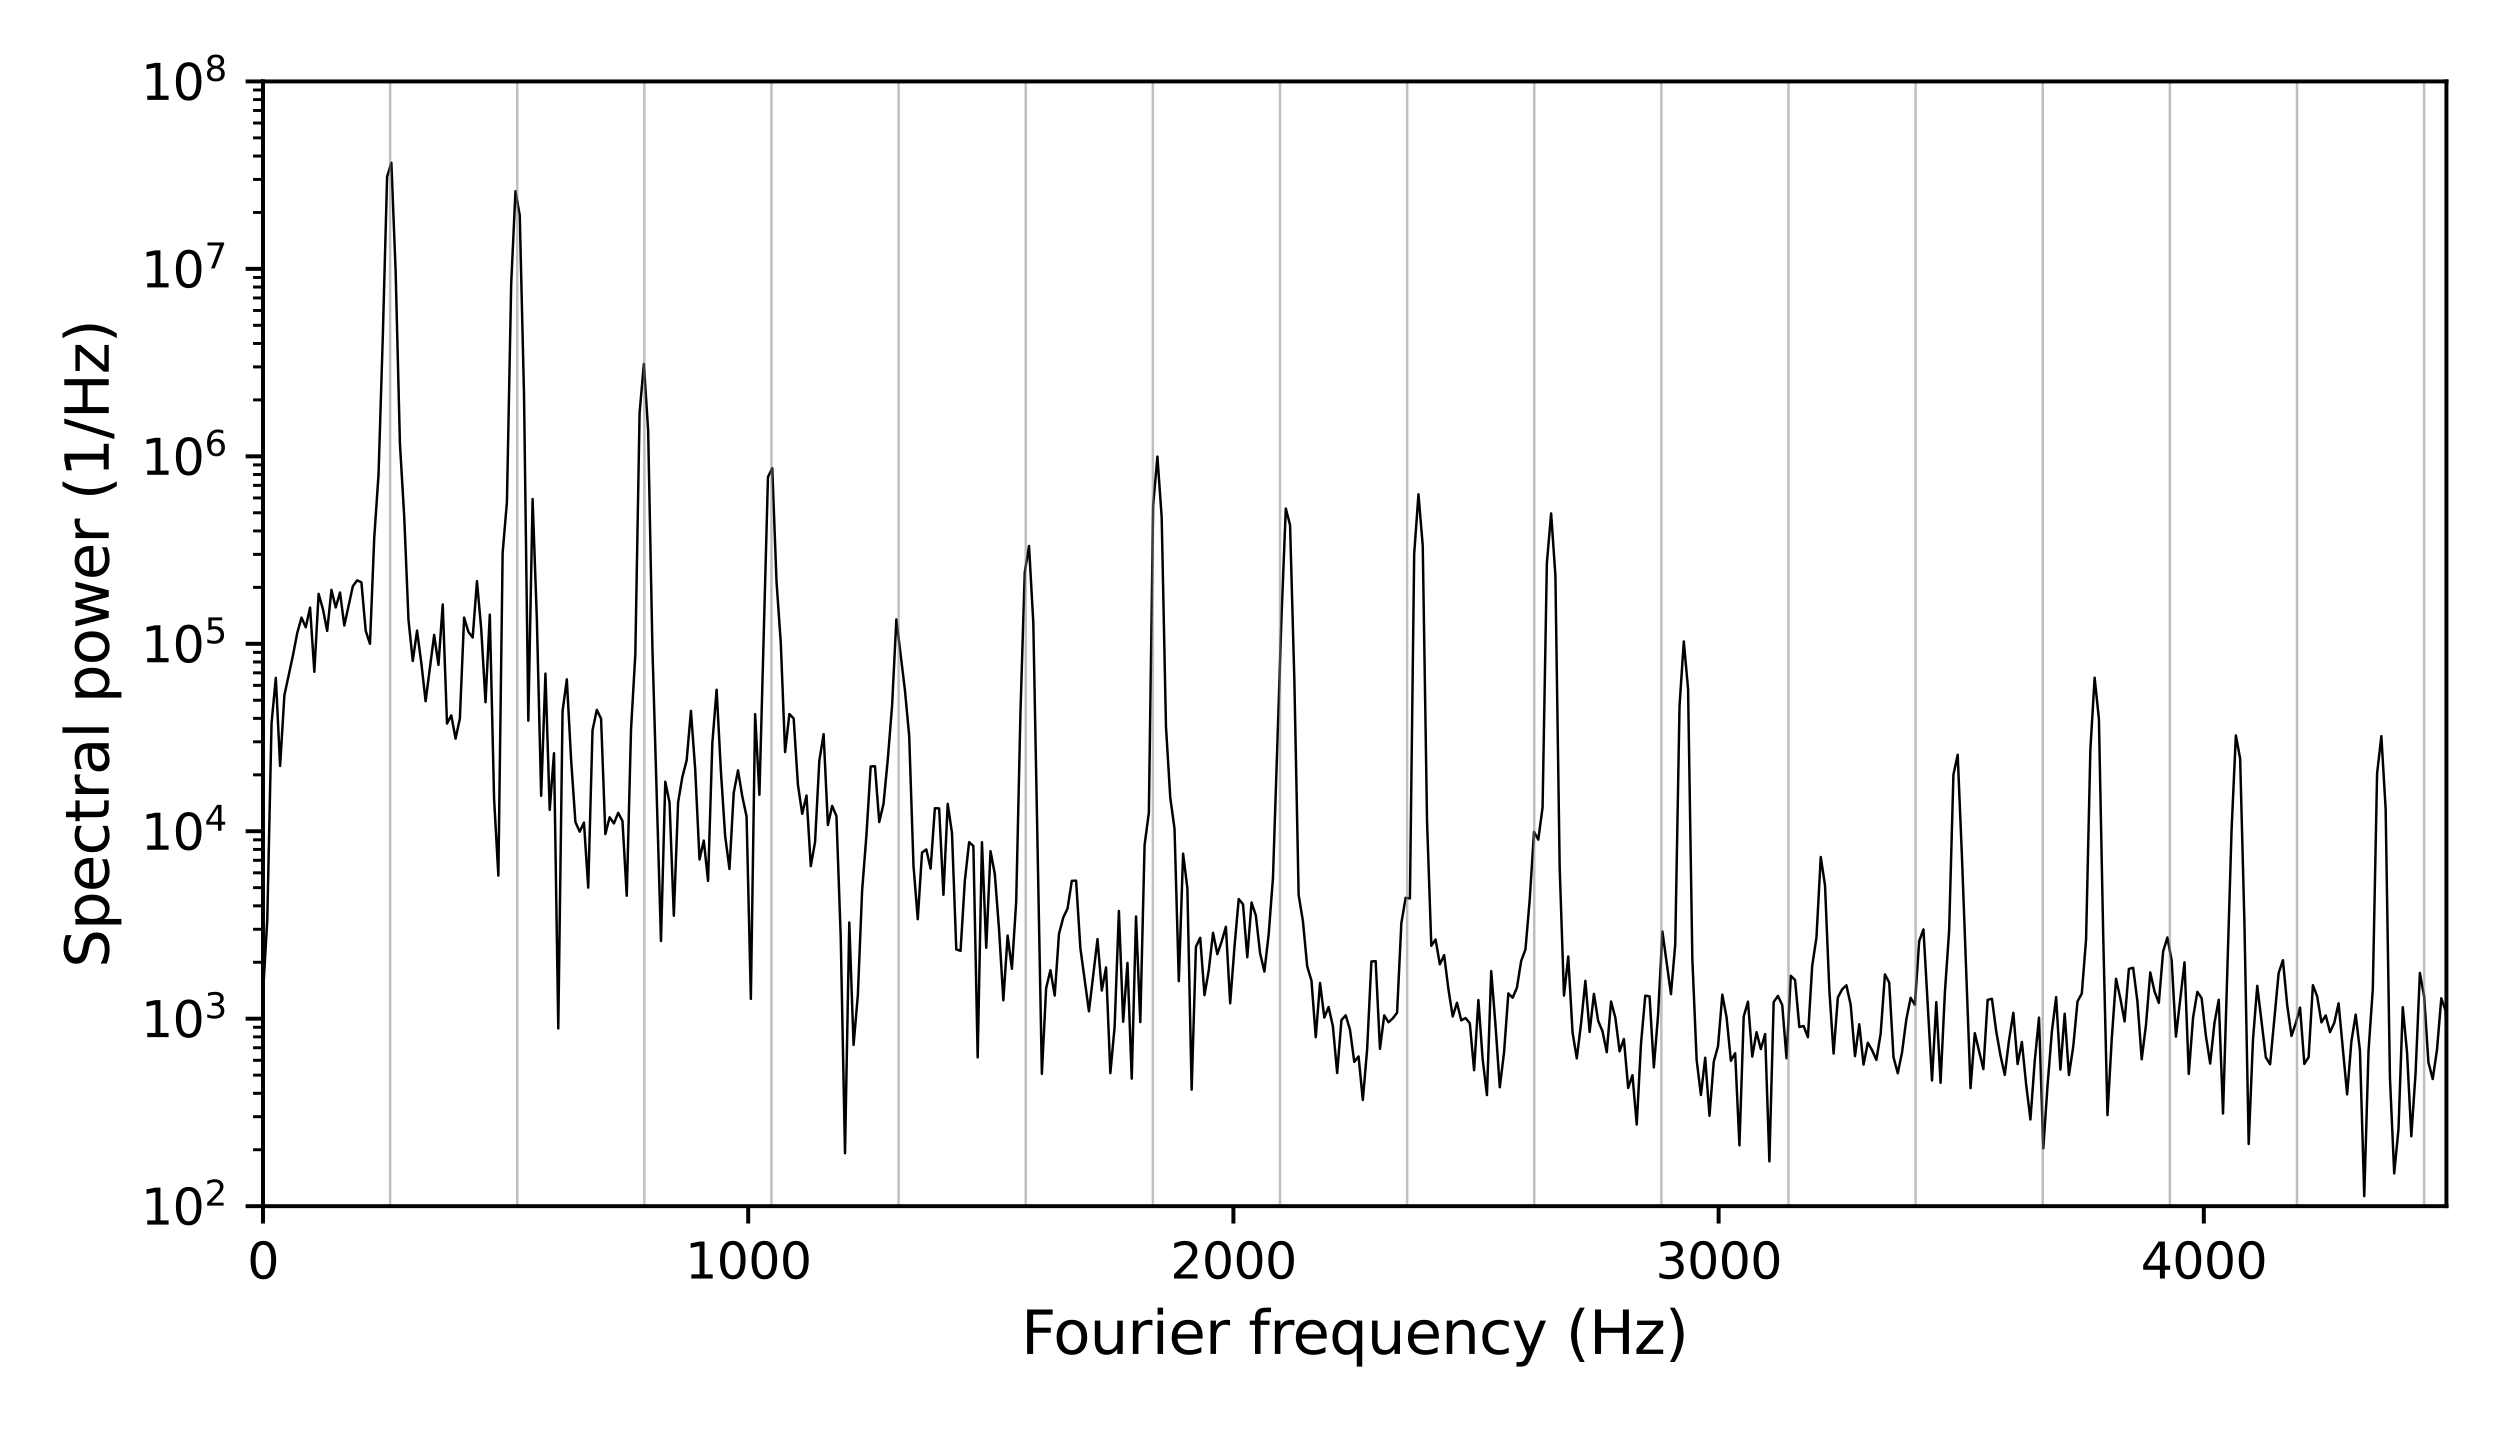 <?xml version="1.0" encoding="utf-8" standalone="no"?>
<!DOCTYPE svg PUBLIC "-//W3C//DTD SVG 1.1//EN"
  "http://www.w3.org/Graphics/SVG/1.1/DTD/svg11.dtd">
<svg xmlns:xlink="http://www.w3.org/1999/xlink" width="504pt" height="288pt" viewBox="0 0 504 288" xmlns="http://www.w3.org/2000/svg" version="1.1">
 <defs>
  <style type="text/css">*{stroke-linejoin: round; stroke-linecap: butt}</style>
 </defs>
 <g id="figure_1">
  <g id="patch_1">
   <path d="M 0 288 
L 504 288 
L 504 0 
L 0 0 
L 0 288 
z
" style="fill: none"/>
  </g>
  <g id="axes_1">
   <g id="patch_2">
    <path d="M 53.018 243.16 
L 493.2 243.16 
L 493.2 16.416 
L 53.018 16.416 
L 53.018 243.16 
z
" style="fill: none"/>
   </g>
   <g id="matplotlib.axis_1">
    <g id="xtick_1">
     <g id="line2d_1">
      <defs>
       <path id="m9fbe9e69d2" d="M 0 0 
L 0 3.5 
" style="stroke: #000000; stroke-width: 0.8"/>
      </defs>
      <g>
       <use xlink:href="#m9fbe9e69d2" x="53.018" y="243.16" style="stroke: #000000; stroke-width: 0.8"/>
      </g>
     </g>
     <g id="text_1">
      <!-- 0 -->
      <g transform="translate(49.836 257.758) scale(0.1 -0.1)">
       <defs>
        <path id="DejaVuSans-30" d="M 2034 4250 
Q 1547 4250 1301 3770 
Q 1056 3291 1056 2328 
Q 1056 1369 1301 889 
Q 1547 409 2034 409 
Q 2525 409 2770 889 
Q 3016 1369 3016 2328 
Q 3016 3291 2770 3770 
Q 2525 4250 2034 4250 
z
M 2034 4750 
Q 2819 4750 3233 4129 
Q 3647 3509 3647 2328 
Q 3647 1150 3233 529 
Q 2819 -91 2034 -91 
Q 1250 -91 836 529 
Q 422 1150 422 2328 
Q 422 3509 836 4129 
Q 1250 4750 2034 4750 
z
" transform="scale(0.016)"/>
       </defs>
       <use xlink:href="#DejaVuSans-30"/>
      </g>
     </g>
    </g>
    <g id="xtick_2">
     <g id="line2d_2">
      <g>
       <use xlink:href="#m9fbe9e69d2" x="150.836" y="243.16" style="stroke: #000000; stroke-width: 0.8"/>
      </g>
     </g>
     <g id="text_2">
      <!-- 1000 -->
      <g transform="translate(138.111 257.758) scale(0.1 -0.1)">
       <defs>
        <path id="DejaVuSans-31" d="M 794 531 
L 1825 531 
L 1825 4091 
L 703 3866 
L 703 4441 
L 1819 4666 
L 2450 4666 
L 2450 531 
L 3481 531 
L 3481 0 
L 794 0 
L 794 531 
z
" transform="scale(0.016)"/>
       </defs>
       <use xlink:href="#DejaVuSans-31"/>
       <use xlink:href="#DejaVuSans-30" transform="translate(63.623 0)"/>
       <use xlink:href="#DejaVuSans-30" transform="translate(127.246 0)"/>
       <use xlink:href="#DejaVuSans-30" transform="translate(190.869 0)"/>
      </g>
     </g>
    </g>
    <g id="xtick_3">
     <g id="line2d_3">
      <g>
       <use xlink:href="#m9fbe9e69d2" x="248.654" y="243.16" style="stroke: #000000; stroke-width: 0.8"/>
      </g>
     </g>
     <g id="text_3">
      <!-- 2000 -->
      <g transform="translate(235.929 257.758) scale(0.1 -0.1)">
       <defs>
        <path id="DejaVuSans-32" d="M 1228 531 
L 3431 531 
L 3431 0 
L 469 0 
L 469 531 
Q 828 903 1448 1529 
Q 2069 2156 2228 2338 
Q 2531 2678 2651 2914 
Q 2772 3150 2772 3378 
Q 2772 3750 2511 3984 
Q 2250 4219 1831 4219 
Q 1534 4219 1204 4116 
Q 875 4013 500 3803 
L 500 4441 
Q 881 4594 1212 4672 
Q 1544 4750 1819 4750 
Q 2544 4750 2975 4387 
Q 3406 4025 3406 3419 
Q 3406 3131 3298 2873 
Q 3191 2616 2906 2266 
Q 2828 2175 2409 1742 
Q 1991 1309 1228 531 
z
" transform="scale(0.016)"/>
       </defs>
       <use xlink:href="#DejaVuSans-32"/>
       <use xlink:href="#DejaVuSans-30" transform="translate(63.623 0)"/>
       <use xlink:href="#DejaVuSans-30" transform="translate(127.246 0)"/>
       <use xlink:href="#DejaVuSans-30" transform="translate(190.869 0)"/>
      </g>
     </g>
    </g>
    <g id="xtick_4">
     <g id="line2d_4">
      <g>
       <use xlink:href="#m9fbe9e69d2" x="346.473" y="243.16" style="stroke: #000000; stroke-width: 0.8"/>
      </g>
     </g>
     <g id="text_4">
      <!-- 3000 -->
      <g transform="translate(333.748 257.758) scale(0.1 -0.1)">
       <defs>
        <path id="DejaVuSans-33" d="M 2597 2516 
Q 3050 2419 3304 2112 
Q 3559 1806 3559 1356 
Q 3559 666 3084 287 
Q 2609 -91 1734 -91 
Q 1441 -91 1130 -33 
Q 819 25 488 141 
L 488 750 
Q 750 597 1062 519 
Q 1375 441 1716 441 
Q 2309 441 2620 675 
Q 2931 909 2931 1356 
Q 2931 1769 2642 2001 
Q 2353 2234 1838 2234 
L 1294 2234 
L 1294 2753 
L 1863 2753 
Q 2328 2753 2575 2939 
Q 2822 3125 2822 3475 
Q 2822 3834 2567 4026 
Q 2313 4219 1838 4219 
Q 1578 4219 1281 4162 
Q 984 4106 628 3988 
L 628 4550 
Q 988 4650 1302 4700 
Q 1616 4750 1894 4750 
Q 2613 4750 3031 4423 
Q 3450 4097 3450 3541 
Q 3450 3153 3228 2886 
Q 3006 2619 2597 2516 
z
" transform="scale(0.016)"/>
       </defs>
       <use xlink:href="#DejaVuSans-33"/>
       <use xlink:href="#DejaVuSans-30" transform="translate(63.623 0)"/>
       <use xlink:href="#DejaVuSans-30" transform="translate(127.246 0)"/>
       <use xlink:href="#DejaVuSans-30" transform="translate(190.869 0)"/>
      </g>
     </g>
    </g>
    <g id="xtick_5">
     <g id="line2d_5">
      <g>
       <use xlink:href="#m9fbe9e69d2" x="444.291" y="243.16" style="stroke: #000000; stroke-width: 0.8"/>
      </g>
     </g>
     <g id="text_5">
      <!-- 4000 -->
      <g transform="translate(431.566 257.758) scale(0.1 -0.1)">
       <defs>
        <path id="DejaVuSans-34" d="M 2419 4116 
L 825 1625 
L 2419 1625 
L 2419 4116 
z
M 2253 4666 
L 3047 4666 
L 3047 1625 
L 3713 1625 
L 3713 1100 
L 3047 1100 
L 3047 0 
L 2419 0 
L 2419 1100 
L 313 1100 
L 313 1709 
L 2253 4666 
z
" transform="scale(0.016)"/>
       </defs>
       <use xlink:href="#DejaVuSans-34"/>
       <use xlink:href="#DejaVuSans-30" transform="translate(63.623 0)"/>
       <use xlink:href="#DejaVuSans-30" transform="translate(127.246 0)"/>
       <use xlink:href="#DejaVuSans-30" transform="translate(190.869 0)"/>
      </g>
     </g>
    </g>
    <g id="text_6">
     <!-- Fourier frequency (Hz) -->
     <g transform="translate(205.861 272.956) scale(0.12 -0.12)">
      <defs>
       <path id="DejaVuSans-46" d="M 628 4666 
L 3309 4666 
L 3309 4134 
L 1259 4134 
L 1259 2759 
L 3109 2759 
L 3109 2228 
L 1259 2228 
L 1259 0 
L 628 0 
L 628 4666 
z
" transform="scale(0.016)"/>
       <path id="DejaVuSans-6f" d="M 1959 3097 
Q 1497 3097 1228 2736 
Q 959 2375 959 1747 
Q 959 1119 1226 758 
Q 1494 397 1959 397 
Q 2419 397 2687 759 
Q 2956 1122 2956 1747 
Q 2956 2369 2687 2733 
Q 2419 3097 1959 3097 
z
M 1959 3584 
Q 2709 3584 3137 3096 
Q 3566 2609 3566 1747 
Q 3566 888 3137 398 
Q 2709 -91 1959 -91 
Q 1206 -91 779 398 
Q 353 888 353 1747 
Q 353 2609 779 3096 
Q 1206 3584 1959 3584 
z
" transform="scale(0.016)"/>
       <path id="DejaVuSans-75" d="M 544 1381 
L 544 3500 
L 1119 3500 
L 1119 1403 
Q 1119 906 1312 657 
Q 1506 409 1894 409 
Q 2359 409 2629 706 
Q 2900 1003 2900 1516 
L 2900 3500 
L 3475 3500 
L 3475 0 
L 2900 0 
L 2900 538 
Q 2691 219 2414 64 
Q 2138 -91 1772 -91 
Q 1169 -91 856 284 
Q 544 659 544 1381 
z
M 1991 3584 
L 1991 3584 
z
" transform="scale(0.016)"/>
       <path id="DejaVuSans-72" d="M 2631 2963 
Q 2534 3019 2420 3045 
Q 2306 3072 2169 3072 
Q 1681 3072 1420 2755 
Q 1159 2438 1159 1844 
L 1159 0 
L 581 0 
L 581 3500 
L 1159 3500 
L 1159 2956 
Q 1341 3275 1631 3429 
Q 1922 3584 2338 3584 
Q 2397 3584 2469 3576 
Q 2541 3569 2628 3553 
L 2631 2963 
z
" transform="scale(0.016)"/>
       <path id="DejaVuSans-69" d="M 603 3500 
L 1178 3500 
L 1178 0 
L 603 0 
L 603 3500 
z
M 603 4863 
L 1178 4863 
L 1178 4134 
L 603 4134 
L 603 4863 
z
" transform="scale(0.016)"/>
       <path id="DejaVuSans-65" d="M 3597 1894 
L 3597 1613 
L 953 1613 
Q 991 1019 1311 708 
Q 1631 397 2203 397 
Q 2534 397 2845 478 
Q 3156 559 3463 722 
L 3463 178 
Q 3153 47 2828 -22 
Q 2503 -91 2169 -91 
Q 1331 -91 842 396 
Q 353 884 353 1716 
Q 353 2575 817 3079 
Q 1281 3584 2069 3584 
Q 2775 3584 3186 3129 
Q 3597 2675 3597 1894 
z
M 3022 2063 
Q 3016 2534 2758 2815 
Q 2500 3097 2075 3097 
Q 1594 3097 1305 2825 
Q 1016 2553 972 2059 
L 3022 2063 
z
" transform="scale(0.016)"/>
       <path id="DejaVuSans-20" transform="scale(0.016)"/>
       <path id="DejaVuSans-66" d="M 2375 4863 
L 2375 4384 
L 1825 4384 
Q 1516 4384 1395 4259 
Q 1275 4134 1275 3809 
L 1275 3500 
L 2222 3500 
L 2222 3053 
L 1275 3053 
L 1275 0 
L 697 0 
L 697 3053 
L 147 3053 
L 147 3500 
L 697 3500 
L 697 3744 
Q 697 4328 969 4595 
Q 1241 4863 1831 4863 
L 2375 4863 
z
" transform="scale(0.016)"/>
       <path id="DejaVuSans-71" d="M 947 1747 
Q 947 1113 1208 752 
Q 1469 391 1925 391 
Q 2381 391 2643 752 
Q 2906 1113 2906 1747 
Q 2906 2381 2643 2742 
Q 2381 3103 1925 3103 
Q 1469 3103 1208 2742 
Q 947 2381 947 1747 
z
M 2906 525 
Q 2725 213 2448 61 
Q 2172 -91 1784 -91 
Q 1150 -91 751 415 
Q 353 922 353 1747 
Q 353 2572 751 3078 
Q 1150 3584 1784 3584 
Q 2172 3584 2448 3432 
Q 2725 3281 2906 2969 
L 2906 3500 
L 3481 3500 
L 3481 -1331 
L 2906 -1331 
L 2906 525 
z
" transform="scale(0.016)"/>
       <path id="DejaVuSans-6e" d="M 3513 2113 
L 3513 0 
L 2938 0 
L 2938 2094 
Q 2938 2591 2744 2837 
Q 2550 3084 2163 3084 
Q 1697 3084 1428 2787 
Q 1159 2491 1159 1978 
L 1159 0 
L 581 0 
L 581 3500 
L 1159 3500 
L 1159 2956 
Q 1366 3272 1645 3428 
Q 1925 3584 2291 3584 
Q 2894 3584 3203 3211 
Q 3513 2838 3513 2113 
z
" transform="scale(0.016)"/>
       <path id="DejaVuSans-63" d="M 3122 3366 
L 3122 2828 
Q 2878 2963 2633 3030 
Q 2388 3097 2138 3097 
Q 1578 3097 1268 2742 
Q 959 2388 959 1747 
Q 959 1106 1268 751 
Q 1578 397 2138 397 
Q 2388 397 2633 464 
Q 2878 531 3122 666 
L 3122 134 
Q 2881 22 2623 -34 
Q 2366 -91 2075 -91 
Q 1284 -91 818 406 
Q 353 903 353 1747 
Q 353 2603 823 3093 
Q 1294 3584 2113 3584 
Q 2378 3584 2631 3529 
Q 2884 3475 3122 3366 
z
" transform="scale(0.016)"/>
       <path id="DejaVuSans-79" d="M 2059 -325 
Q 1816 -950 1584 -1140 
Q 1353 -1331 966 -1331 
L 506 -1331 
L 506 -850 
L 844 -850 
Q 1081 -850 1212 -737 
Q 1344 -625 1503 -206 
L 1606 56 
L 191 3500 
L 800 3500 
L 1894 763 
L 2988 3500 
L 3597 3500 
L 2059 -325 
z
" transform="scale(0.016)"/>
       <path id="DejaVuSans-28" d="M 1984 4856 
Q 1566 4138 1362 3434 
Q 1159 2731 1159 2009 
Q 1159 1288 1364 580 
Q 1569 -128 1984 -844 
L 1484 -844 
Q 1016 -109 783 600 
Q 550 1309 550 2009 
Q 550 2706 781 3412 
Q 1013 4119 1484 4856 
L 1984 4856 
z
" transform="scale(0.016)"/>
       <path id="DejaVuSans-48" d="M 628 4666 
L 1259 4666 
L 1259 2753 
L 3553 2753 
L 3553 4666 
L 4184 4666 
L 4184 0 
L 3553 0 
L 3553 2222 
L 1259 2222 
L 1259 0 
L 628 0 
L 628 4666 
z
" transform="scale(0.016)"/>
       <path id="DejaVuSans-7a" d="M 353 3500 
L 3084 3500 
L 3084 2975 
L 922 459 
L 3084 459 
L 3084 0 
L 275 0 
L 275 525 
L 2438 3041 
L 353 3041 
L 353 3500 
z
" transform="scale(0.016)"/>
       <path id="DejaVuSans-29" d="M 513 4856 
L 1013 4856 
Q 1481 4119 1714 3412 
Q 1947 2706 1947 2009 
Q 1947 1309 1714 600 
Q 1481 -109 1013 -844 
L 513 -844 
Q 928 -128 1133 580 
Q 1338 1288 1338 2009 
Q 1338 2731 1133 3434 
Q 928 4138 513 4856 
z
" transform="scale(0.016)"/>
      </defs>
      <use xlink:href="#DejaVuSans-46"/>
      <use xlink:href="#DejaVuSans-6f" transform="translate(53.895 0)"/>
      <use xlink:href="#DejaVuSans-75" transform="translate(115.076 0)"/>
      <use xlink:href="#DejaVuSans-72" transform="translate(178.455 0)"/>
      <use xlink:href="#DejaVuSans-69" transform="translate(219.568 0)"/>
      <use xlink:href="#DejaVuSans-65" transform="translate(247.352 0)"/>
      <use xlink:href="#DejaVuSans-72" transform="translate(308.875 0)"/>
      <use xlink:href="#DejaVuSans-20" transform="translate(349.988 0)"/>
      <use xlink:href="#DejaVuSans-66" transform="translate(381.775 0)"/>
      <use xlink:href="#DejaVuSans-72" transform="translate(416.98 0)"/>
      <use xlink:href="#DejaVuSans-65" transform="translate(455.844 0)"/>
      <use xlink:href="#DejaVuSans-71" transform="translate(517.367 0)"/>
      <use xlink:href="#DejaVuSans-75" transform="translate(580.844 0)"/>
      <use xlink:href="#DejaVuSans-65" transform="translate(644.223 0)"/>
      <use xlink:href="#DejaVuSans-6e" transform="translate(705.746 0)"/>
      <use xlink:href="#DejaVuSans-63" transform="translate(769.125 0)"/>
      <use xlink:href="#DejaVuSans-79" transform="translate(824.105 0)"/>
      <use xlink:href="#DejaVuSans-20" transform="translate(883.285 0)"/>
      <use xlink:href="#DejaVuSans-28" transform="translate(915.072 0)"/>
      <use xlink:href="#DejaVuSans-48" transform="translate(954.086 0)"/>
      <use xlink:href="#DejaVuSans-7a" transform="translate(1029.281 0)"/>
      <use xlink:href="#DejaVuSans-29" transform="translate(1081.771 0)"/>
     </g>
    </g>
   </g>
   <g id="matplotlib.axis_2">
    <g id="ytick_1">
     <g id="line2d_6">
      <defs>
       <path id="mc930ebf177" d="M 0 0 
L -3.5 0 
" style="stroke: #000000; stroke-width: 0.8"/>
      </defs>
      <g>
       <use xlink:href="#mc930ebf177" x="53.018" y="243.16" style="stroke: #000000; stroke-width: 0.8"/>
      </g>
     </g>
     <g id="text_7">
      <!-- $\mathdefault{10^{2}}$ -->
      <g transform="translate(28.418 246.959) scale(0.1 -0.1)">
       <use xlink:href="#DejaVuSans-31" transform="translate(0 0.766)"/>
       <use xlink:href="#DejaVuSans-30" transform="translate(63.623 0.766)"/>
       <use xlink:href="#DejaVuSans-32" transform="translate(128.203 39.047) scale(0.7)"/>
      </g>
     </g>
    </g>
    <g id="ytick_2">
     <g id="line2d_7">
      <g>
       <use xlink:href="#mc930ebf177" x="53.018" y="205.369" style="stroke: #000000; stroke-width: 0.8"/>
      </g>
     </g>
     <g id="text_8">
      <!-- $\mathdefault{10^{3}}$ -->
      <g transform="translate(28.418 209.169) scale(0.1 -0.1)">
       <use xlink:href="#DejaVuSans-31" transform="translate(0 0.766)"/>
       <use xlink:href="#DejaVuSans-30" transform="translate(63.623 0.766)"/>
       <use xlink:href="#DejaVuSans-33" transform="translate(128.203 39.047) scale(0.7)"/>
      </g>
     </g>
    </g>
    <g id="ytick_3">
     <g id="line2d_8">
      <g>
       <use xlink:href="#mc930ebf177" x="53.018" y="167.579" style="stroke: #000000; stroke-width: 0.8"/>
      </g>
     </g>
     <g id="text_9">
      <!-- $\mathdefault{10^{4}}$ -->
      <g transform="translate(28.418 171.378) scale(0.1 -0.1)">
       <use xlink:href="#DejaVuSans-31" transform="translate(0 0.684)"/>
       <use xlink:href="#DejaVuSans-30" transform="translate(63.623 0.684)"/>
       <use xlink:href="#DejaVuSans-34" transform="translate(128.203 38.966) scale(0.7)"/>
      </g>
     </g>
    </g>
    <g id="ytick_4">
     <g id="line2d_9">
      <g>
       <use xlink:href="#mc930ebf177" x="53.018" y="129.788" style="stroke: #000000; stroke-width: 0.8"/>
      </g>
     </g>
     <g id="text_10">
      <!-- $\mathdefault{10^{5}}$ -->
      <g transform="translate(28.418 133.587) scale(0.1 -0.1)">
       <defs>
        <path id="DejaVuSans-35" d="M 691 4666 
L 3169 4666 
L 3169 4134 
L 1269 4134 
L 1269 2991 
Q 1406 3038 1543 3061 
Q 1681 3084 1819 3084 
Q 2600 3084 3056 2656 
Q 3513 2228 3513 1497 
Q 3513 744 3044 326 
Q 2575 -91 1722 -91 
Q 1428 -91 1123 -41 
Q 819 9 494 109 
L 494 744 
Q 775 591 1075 516 
Q 1375 441 1709 441 
Q 2250 441 2565 725 
Q 2881 1009 2881 1497 
Q 2881 1984 2565 2268 
Q 2250 2553 1709 2553 
Q 1456 2553 1204 2497 
Q 953 2441 691 2322 
L 691 4666 
z
" transform="scale(0.016)"/>
       </defs>
       <use xlink:href="#DejaVuSans-31" transform="translate(0 0.684)"/>
       <use xlink:href="#DejaVuSans-30" transform="translate(63.623 0.684)"/>
       <use xlink:href="#DejaVuSans-35" transform="translate(128.203 38.966) scale(0.7)"/>
      </g>
     </g>
    </g>
    <g id="ytick_5">
     <g id="line2d_10">
      <g>
       <use xlink:href="#mc930ebf177" x="53.018" y="91.997" style="stroke: #000000; stroke-width: 0.8"/>
      </g>
     </g>
     <g id="text_11">
      <!-- $\mathdefault{10^{6}}$ -->
      <g transform="translate(28.418 95.797) scale(0.1 -0.1)">
       <defs>
        <path id="DejaVuSans-36" d="M 2113 2584 
Q 1688 2584 1439 2293 
Q 1191 2003 1191 1497 
Q 1191 994 1439 701 
Q 1688 409 2113 409 
Q 2538 409 2786 701 
Q 3034 994 3034 1497 
Q 3034 2003 2786 2293 
Q 2538 2584 2113 2584 
z
M 3366 4563 
L 3366 3988 
Q 3128 4100 2886 4159 
Q 2644 4219 2406 4219 
Q 1781 4219 1451 3797 
Q 1122 3375 1075 2522 
Q 1259 2794 1537 2939 
Q 1816 3084 2150 3084 
Q 2853 3084 3261 2657 
Q 3669 2231 3669 1497 
Q 3669 778 3244 343 
Q 2819 -91 2113 -91 
Q 1303 -91 875 529 
Q 447 1150 447 2328 
Q 447 3434 972 4092 
Q 1497 4750 2381 4750 
Q 2619 4750 2861 4703 
Q 3103 4656 3366 4563 
z
" transform="scale(0.016)"/>
       </defs>
       <use xlink:href="#DejaVuSans-31" transform="translate(0 0.766)"/>
       <use xlink:href="#DejaVuSans-30" transform="translate(63.623 0.766)"/>
       <use xlink:href="#DejaVuSans-36" transform="translate(128.203 39.047) scale(0.7)"/>
      </g>
     </g>
    </g>
    <g id="ytick_6">
     <g id="line2d_11">
      <g>
       <use xlink:href="#mc930ebf177" x="53.018" y="54.207" style="stroke: #000000; stroke-width: 0.8"/>
      </g>
     </g>
     <g id="text_12">
      <!-- $\mathdefault{10^{7}}$ -->
      <g transform="translate(28.418 58.006) scale(0.1 -0.1)">
       <defs>
        <path id="DejaVuSans-37" d="M 525 4666 
L 3525 4666 
L 3525 4397 
L 1831 0 
L 1172 0 
L 2766 4134 
L 525 4134 
L 525 4666 
z
" transform="scale(0.016)"/>
       </defs>
       <use xlink:href="#DejaVuSans-31" transform="translate(0 0.684)"/>
       <use xlink:href="#DejaVuSans-30" transform="translate(63.623 0.684)"/>
       <use xlink:href="#DejaVuSans-37" transform="translate(128.203 38.966) scale(0.7)"/>
      </g>
     </g>
    </g>
    <g id="ytick_7">
     <g id="line2d_12">
      <g>
       <use xlink:href="#mc930ebf177" x="53.018" y="16.416" style="stroke: #000000; stroke-width: 0.8"/>
      </g>
     </g>
     <g id="text_13">
      <!-- $\mathdefault{10^{8}}$ -->
      <g transform="translate(28.418 20.215) scale(0.1 -0.1)">
       <defs>
        <path id="DejaVuSans-38" d="M 2034 2216 
Q 1584 2216 1326 1975 
Q 1069 1734 1069 1313 
Q 1069 891 1326 650 
Q 1584 409 2034 409 
Q 2484 409 2743 651 
Q 3003 894 3003 1313 
Q 3003 1734 2745 1975 
Q 2488 2216 2034 2216 
z
M 1403 2484 
Q 997 2584 770 2862 
Q 544 3141 544 3541 
Q 544 4100 942 4425 
Q 1341 4750 2034 4750 
Q 2731 4750 3128 4425 
Q 3525 4100 3525 3541 
Q 3525 3141 3298 2862 
Q 3072 2584 2669 2484 
Q 3125 2378 3379 2068 
Q 3634 1759 3634 1313 
Q 3634 634 3220 271 
Q 2806 -91 2034 -91 
Q 1263 -91 848 271 
Q 434 634 434 1313 
Q 434 1759 690 2068 
Q 947 2378 1403 2484 
z
M 1172 3481 
Q 1172 3119 1398 2916 
Q 1625 2713 2034 2713 
Q 2441 2713 2670 2916 
Q 2900 3119 2900 3481 
Q 2900 3844 2670 4047 
Q 2441 4250 2034 4250 
Q 1625 4250 1398 4047 
Q 1172 3844 1172 3481 
z
" transform="scale(0.016)"/>
       </defs>
       <use xlink:href="#DejaVuSans-31" transform="translate(0 0.766)"/>
       <use xlink:href="#DejaVuSans-30" transform="translate(63.623 0.766)"/>
       <use xlink:href="#DejaVuSans-38" transform="translate(128.203 39.047) scale(0.7)"/>
      </g>
     </g>
    </g>
    <g id="ytick_8">
     <g id="line2d_13">
      <defs>
       <path id="m5555d028e0" d="M 0 0 
L -2 0 
" style="stroke: #000000; stroke-width: 0.6"/>
      </defs>
      <g>
       <use xlink:href="#m5555d028e0" x="53.018" y="231.784" style="stroke: #000000; stroke-width: 0.6"/>
      </g>
     </g>
    </g>
    <g id="ytick_9">
     <g id="line2d_14">
      <g>
       <use xlink:href="#m5555d028e0" x="53.018" y="225.129" style="stroke: #000000; stroke-width: 0.6"/>
      </g>
     </g>
    </g>
    <g id="ytick_10">
     <g id="line2d_15">
      <g>
       <use xlink:href="#m5555d028e0" x="53.018" y="220.408" style="stroke: #000000; stroke-width: 0.6"/>
      </g>
     </g>
    </g>
    <g id="ytick_11">
     <g id="line2d_16">
      <g>
       <use xlink:href="#m5555d028e0" x="53.018" y="216.745" style="stroke: #000000; stroke-width: 0.6"/>
      </g>
     </g>
    </g>
    <g id="ytick_12">
     <g id="line2d_17">
      <g>
       <use xlink:href="#m5555d028e0" x="53.018" y="213.753" style="stroke: #000000; stroke-width: 0.6"/>
      </g>
     </g>
    </g>
    <g id="ytick_13">
     <g id="line2d_18">
      <g>
       <use xlink:href="#m5555d028e0" x="53.018" y="211.223" style="stroke: #000000; stroke-width: 0.6"/>
      </g>
     </g>
    </g>
    <g id="ytick_14">
     <g id="line2d_19">
      <g>
       <use xlink:href="#m5555d028e0" x="53.018" y="209.032" style="stroke: #000000; stroke-width: 0.6"/>
      </g>
     </g>
    </g>
    <g id="ytick_15">
     <g id="line2d_20">
      <g>
       <use xlink:href="#m5555d028e0" x="53.018" y="207.099" style="stroke: #000000; stroke-width: 0.6"/>
      </g>
     </g>
    </g>
    <g id="ytick_16">
     <g id="line2d_21">
      <g>
       <use xlink:href="#m5555d028e0" x="53.018" y="193.993" style="stroke: #000000; stroke-width: 0.6"/>
      </g>
     </g>
    </g>
    <g id="ytick_17">
     <g id="line2d_22">
      <g>
       <use xlink:href="#m5555d028e0" x="53.018" y="187.339" style="stroke: #000000; stroke-width: 0.6"/>
      </g>
     </g>
    </g>
    <g id="ytick_18">
     <g id="line2d_23">
      <g>
       <use xlink:href="#m5555d028e0" x="53.018" y="182.617" style="stroke: #000000; stroke-width: 0.6"/>
      </g>
     </g>
    </g>
    <g id="ytick_19">
     <g id="line2d_24">
      <g>
       <use xlink:href="#m5555d028e0" x="53.018" y="178.955" style="stroke: #000000; stroke-width: 0.6"/>
      </g>
     </g>
    </g>
    <g id="ytick_20">
     <g id="line2d_25">
      <g>
       <use xlink:href="#m5555d028e0" x="53.018" y="175.962" style="stroke: #000000; stroke-width: 0.6"/>
      </g>
     </g>
    </g>
    <g id="ytick_21">
     <g id="line2d_26">
      <g>
       <use xlink:href="#m5555d028e0" x="53.018" y="173.433" style="stroke: #000000; stroke-width: 0.6"/>
      </g>
     </g>
    </g>
    <g id="ytick_22">
     <g id="line2d_27">
      <g>
       <use xlink:href="#m5555d028e0" x="53.018" y="171.241" style="stroke: #000000; stroke-width: 0.6"/>
      </g>
     </g>
    </g>
    <g id="ytick_23">
     <g id="line2d_28">
      <g>
       <use xlink:href="#m5555d028e0" x="53.018" y="169.308" style="stroke: #000000; stroke-width: 0.6"/>
      </g>
     </g>
    </g>
    <g id="ytick_24">
     <g id="line2d_29">
      <g>
       <use xlink:href="#m5555d028e0" x="53.018" y="156.203" style="stroke: #000000; stroke-width: 0.6"/>
      </g>
     </g>
    </g>
    <g id="ytick_25">
     <g id="line2d_30">
      <g>
       <use xlink:href="#m5555d028e0" x="53.018" y="149.548" style="stroke: #000000; stroke-width: 0.6"/>
      </g>
     </g>
    </g>
    <g id="ytick_26">
     <g id="line2d_31">
      <g>
       <use xlink:href="#m5555d028e0" x="53.018" y="144.826" style="stroke: #000000; stroke-width: 0.6"/>
      </g>
     </g>
    </g>
    <g id="ytick_27">
     <g id="line2d_32">
      <g>
       <use xlink:href="#m5555d028e0" x="53.018" y="141.164" style="stroke: #000000; stroke-width: 0.6"/>
      </g>
     </g>
    </g>
    <g id="ytick_28">
     <g id="line2d_33">
      <g>
       <use xlink:href="#m5555d028e0" x="53.018" y="138.172" style="stroke: #000000; stroke-width: 0.6"/>
      </g>
     </g>
    </g>
    <g id="ytick_29">
     <g id="line2d_34">
      <g>
       <use xlink:href="#m5555d028e0" x="53.018" y="135.642" style="stroke: #000000; stroke-width: 0.6"/>
      </g>
     </g>
    </g>
    <g id="ytick_30">
     <g id="line2d_35">
      <g>
       <use xlink:href="#m5555d028e0" x="53.018" y="133.45" style="stroke: #000000; stroke-width: 0.6"/>
      </g>
     </g>
    </g>
    <g id="ytick_31">
     <g id="line2d_36">
      <g>
       <use xlink:href="#m5555d028e0" x="53.018" y="131.517" style="stroke: #000000; stroke-width: 0.6"/>
      </g>
     </g>
    </g>
    <g id="ytick_32">
     <g id="line2d_37">
      <g>
       <use xlink:href="#m5555d028e0" x="53.018" y="118.412" style="stroke: #000000; stroke-width: 0.6"/>
      </g>
     </g>
    </g>
    <g id="ytick_33">
     <g id="line2d_38">
      <g>
       <use xlink:href="#m5555d028e0" x="53.018" y="111.757" style="stroke: #000000; stroke-width: 0.6"/>
      </g>
     </g>
    </g>
    <g id="ytick_34">
     <g id="line2d_39">
      <g>
       <use xlink:href="#m5555d028e0" x="53.018" y="107.036" style="stroke: #000000; stroke-width: 0.6"/>
      </g>
     </g>
    </g>
    <g id="ytick_35">
     <g id="line2d_40">
      <g>
       <use xlink:href="#m5555d028e0" x="53.018" y="103.373" style="stroke: #000000; stroke-width: 0.6"/>
      </g>
     </g>
    </g>
    <g id="ytick_36">
     <g id="line2d_41">
      <g>
       <use xlink:href="#m5555d028e0" x="53.018" y="100.381" style="stroke: #000000; stroke-width: 0.6"/>
      </g>
     </g>
    </g>
    <g id="ytick_37">
     <g id="line2d_42">
      <g>
       <use xlink:href="#m5555d028e0" x="53.018" y="97.851" style="stroke: #000000; stroke-width: 0.6"/>
      </g>
     </g>
    </g>
    <g id="ytick_38">
     <g id="line2d_43">
      <g>
       <use xlink:href="#m5555d028e0" x="53.018" y="95.66" style="stroke: #000000; stroke-width: 0.6"/>
      </g>
     </g>
    </g>
    <g id="ytick_39">
     <g id="line2d_44">
      <g>
       <use xlink:href="#m5555d028e0" x="53.018" y="93.727" style="stroke: #000000; stroke-width: 0.6"/>
      </g>
     </g>
    </g>
    <g id="ytick_40">
     <g id="line2d_45">
      <g>
       <use xlink:href="#m5555d028e0" x="53.018" y="80.621" style="stroke: #000000; stroke-width: 0.6"/>
      </g>
     </g>
    </g>
    <g id="ytick_41">
     <g id="line2d_46">
      <g>
       <use xlink:href="#m5555d028e0" x="53.018" y="73.967" style="stroke: #000000; stroke-width: 0.6"/>
      </g>
     </g>
    </g>
    <g id="ytick_42">
     <g id="line2d_47">
      <g>
       <use xlink:href="#m5555d028e0" x="53.018" y="69.245" style="stroke: #000000; stroke-width: 0.6"/>
      </g>
     </g>
    </g>
    <g id="ytick_43">
     <g id="line2d_48">
      <g>
       <use xlink:href="#m5555d028e0" x="53.018" y="65.583" style="stroke: #000000; stroke-width: 0.6"/>
      </g>
     </g>
    </g>
    <g id="ytick_44">
     <g id="line2d_49">
      <g>
       <use xlink:href="#m5555d028e0" x="53.018" y="62.59" style="stroke: #000000; stroke-width: 0.6"/>
      </g>
     </g>
    </g>
    <g id="ytick_45">
     <g id="line2d_50">
      <g>
       <use xlink:href="#m5555d028e0" x="53.018" y="60.061" style="stroke: #000000; stroke-width: 0.6"/>
      </g>
     </g>
    </g>
    <g id="ytick_46">
     <g id="line2d_51">
      <g>
       <use xlink:href="#m5555d028e0" x="53.018" y="57.869" style="stroke: #000000; stroke-width: 0.6"/>
      </g>
     </g>
    </g>
    <g id="ytick_47">
     <g id="line2d_52">
      <g>
       <use xlink:href="#m5555d028e0" x="53.018" y="55.936" style="stroke: #000000; stroke-width: 0.6"/>
      </g>
     </g>
    </g>
    <g id="ytick_48">
     <g id="line2d_53">
      <g>
       <use xlink:href="#m5555d028e0" x="53.018" y="42.831" style="stroke: #000000; stroke-width: 0.6"/>
      </g>
     </g>
    </g>
    <g id="ytick_49">
     <g id="line2d_54">
      <g>
       <use xlink:href="#m5555d028e0" x="53.018" y="36.176" style="stroke: #000000; stroke-width: 0.6"/>
      </g>
     </g>
    </g>
    <g id="ytick_50">
     <g id="line2d_55">
      <g>
       <use xlink:href="#m5555d028e0" x="53.018" y="31.454" style="stroke: #000000; stroke-width: 0.6"/>
      </g>
     </g>
    </g>
    <g id="ytick_51">
     <g id="line2d_56">
      <g>
       <use xlink:href="#m5555d028e0" x="53.018" y="27.792" style="stroke: #000000; stroke-width: 0.6"/>
      </g>
     </g>
    </g>
    <g id="ytick_52">
     <g id="line2d_57">
      <g>
       <use xlink:href="#m5555d028e0" x="53.018" y="24.8" style="stroke: #000000; stroke-width: 0.6"/>
      </g>
     </g>
    </g>
    <g id="ytick_53">
     <g id="line2d_58">
      <g>
       <use xlink:href="#m5555d028e0" x="53.018" y="22.27" style="stroke: #000000; stroke-width: 0.6"/>
      </g>
     </g>
    </g>
    <g id="ytick_54">
     <g id="line2d_59">
      <g>
       <use xlink:href="#m5555d028e0" x="53.018" y="20.078" style="stroke: #000000; stroke-width: 0.6"/>
      </g>
     </g>
    </g>
    <g id="ytick_55">
     <g id="line2d_60">
      <g>
       <use xlink:href="#m5555d028e0" x="53.018" y="18.145" style="stroke: #000000; stroke-width: 0.6"/>
      </g>
     </g>
    </g>
    <g id="text_14">
     <!-- Spectral power (1/Hz) -->
     <g transform="translate(21.922 195.101) rotate(-90) scale(0.12 -0.12)">
      <defs>
       <path id="DejaVuSans-53" d="M 3425 4513 
L 3425 3897 
Q 3066 4069 2747 4153 
Q 2428 4238 2131 4238 
Q 1616 4238 1336 4038 
Q 1056 3838 1056 3469 
Q 1056 3159 1242 3001 
Q 1428 2844 1947 2747 
L 2328 2669 
Q 3034 2534 3370 2195 
Q 3706 1856 3706 1288 
Q 3706 609 3251 259 
Q 2797 -91 1919 -91 
Q 1588 -91 1214 -16 
Q 841 59 441 206 
L 441 856 
Q 825 641 1194 531 
Q 1563 422 1919 422 
Q 2459 422 2753 634 
Q 3047 847 3047 1241 
Q 3047 1584 2836 1778 
Q 2625 1972 2144 2069 
L 1759 2144 
Q 1053 2284 737 2584 
Q 422 2884 422 3419 
Q 422 4038 858 4394 
Q 1294 4750 2059 4750 
Q 2388 4750 2728 4690 
Q 3069 4631 3425 4513 
z
" transform="scale(0.016)"/>
       <path id="DejaVuSans-70" d="M 1159 525 
L 1159 -1331 
L 581 -1331 
L 581 3500 
L 1159 3500 
L 1159 2969 
Q 1341 3281 1617 3432 
Q 1894 3584 2278 3584 
Q 2916 3584 3314 3078 
Q 3713 2572 3713 1747 
Q 3713 922 3314 415 
Q 2916 -91 2278 -91 
Q 1894 -91 1617 61 
Q 1341 213 1159 525 
z
M 3116 1747 
Q 3116 2381 2855 2742 
Q 2594 3103 2138 3103 
Q 1681 3103 1420 2742 
Q 1159 2381 1159 1747 
Q 1159 1113 1420 752 
Q 1681 391 2138 391 
Q 2594 391 2855 752 
Q 3116 1113 3116 1747 
z
" transform="scale(0.016)"/>
       <path id="DejaVuSans-74" d="M 1172 4494 
L 1172 3500 
L 2356 3500 
L 2356 3053 
L 1172 3053 
L 1172 1153 
Q 1172 725 1289 603 
Q 1406 481 1766 481 
L 2356 481 
L 2356 0 
L 1766 0 
Q 1100 0 847 248 
Q 594 497 594 1153 
L 594 3053 
L 172 3053 
L 172 3500 
L 594 3500 
L 594 4494 
L 1172 4494 
z
" transform="scale(0.016)"/>
       <path id="DejaVuSans-61" d="M 2194 1759 
Q 1497 1759 1228 1600 
Q 959 1441 959 1056 
Q 959 750 1161 570 
Q 1363 391 1709 391 
Q 2188 391 2477 730 
Q 2766 1069 2766 1631 
L 2766 1759 
L 2194 1759 
z
M 3341 1997 
L 3341 0 
L 2766 0 
L 2766 531 
Q 2569 213 2275 61 
Q 1981 -91 1556 -91 
Q 1019 -91 701 211 
Q 384 513 384 1019 
Q 384 1609 779 1909 
Q 1175 2209 1959 2209 
L 2766 2209 
L 2766 2266 
Q 2766 2663 2505 2880 
Q 2244 3097 1772 3097 
Q 1472 3097 1187 3025 
Q 903 2953 641 2809 
L 641 3341 
Q 956 3463 1253 3523 
Q 1550 3584 1831 3584 
Q 2591 3584 2966 3190 
Q 3341 2797 3341 1997 
z
" transform="scale(0.016)"/>
       <path id="DejaVuSans-6c" d="M 603 4863 
L 1178 4863 
L 1178 0 
L 603 0 
L 603 4863 
z
" transform="scale(0.016)"/>
       <path id="DejaVuSans-77" d="M 269 3500 
L 844 3500 
L 1563 769 
L 2278 3500 
L 2956 3500 
L 3675 769 
L 4391 3500 
L 4966 3500 
L 4050 0 
L 3372 0 
L 2619 2869 
L 1863 0 
L 1184 0 
L 269 3500 
z
" transform="scale(0.016)"/>
       <path id="DejaVuSans-2f" d="M 1625 4666 
L 2156 4666 
L 531 -594 
L 0 -594 
L 1625 4666 
z
" transform="scale(0.016)"/>
      </defs>
      <use xlink:href="#DejaVuSans-53"/>
      <use xlink:href="#DejaVuSans-70" transform="translate(63.477 0)"/>
      <use xlink:href="#DejaVuSans-65" transform="translate(126.953 0)"/>
      <use xlink:href="#DejaVuSans-63" transform="translate(188.477 0)"/>
      <use xlink:href="#DejaVuSans-74" transform="translate(243.457 0)"/>
      <use xlink:href="#DejaVuSans-72" transform="translate(282.666 0)"/>
      <use xlink:href="#DejaVuSans-61" transform="translate(323.779 0)"/>
      <use xlink:href="#DejaVuSans-6c" transform="translate(385.059 0)"/>
      <use xlink:href="#DejaVuSans-20" transform="translate(412.842 0)"/>
      <use xlink:href="#DejaVuSans-70" transform="translate(444.629 0)"/>
      <use xlink:href="#DejaVuSans-6f" transform="translate(508.105 0)"/>
      <use xlink:href="#DejaVuSans-77" transform="translate(569.287 0)"/>
      <use xlink:href="#DejaVuSans-65" transform="translate(651.074 0)"/>
      <use xlink:href="#DejaVuSans-72" transform="translate(712.598 0)"/>
      <use xlink:href="#DejaVuSans-20" transform="translate(753.711 0)"/>
      <use xlink:href="#DejaVuSans-28" transform="translate(785.498 0)"/>
      <use xlink:href="#DejaVuSans-31" transform="translate(824.512 0)"/>
      <use xlink:href="#DejaVuSans-2f" transform="translate(888.135 0)"/>
      <use xlink:href="#DejaVuSans-48" transform="translate(921.826 0)"/>
      <use xlink:href="#DejaVuSans-7a" transform="translate(997.021 0)"/>
      <use xlink:href="#DejaVuSans-29" transform="translate(1049.512 0)"/>
     </g>
    </g>
   </g>
   <g id="line2d_61">
    <path d="M 52.155 185.433 
L 53.018 200.382 
L 53.88 185.433 
L 54.743 145.798 
L 55.606 136.653 
L 56.469 154.41 
L 57.331 140.174 
L 59.057 132.129 
L 59.92 127.624 
L 60.783 124.511 
L 61.645 126.451 
L 62.508 122.487 
L 63.371 135.429 
L 64.234 119.721 
L 65.096 122.767 
L 65.959 127.186 
L 66.822 118.914 
L 67.685 122.463 
L 68.547 119.45 
L 69.41 126.097 
L 71.136 118.177 
L 71.998 117.001 
L 72.861 117.399 
L 73.724 127.159 
L 74.587 129.787 
L 75.449 108.399 
L 76.312 95.654 
L 77.175 67.764 
L 78.038 35.637 
L 78.9 32.803 
L 79.763 54.774 
L 80.626 89.465 
L 81.489 104.102 
L 82.351 124.972 
L 83.214 133.254 
L 84.077 127.125 
L 84.94 133.689 
L 85.802 141.365 
L 87.528 127.994 
L 88.391 134.054 
L 89.253 121.863 
L 90.116 145.869 
L 90.979 144.219 
L 91.842 148.909 
L 92.705 144.884 
L 93.567 124.503 
L 94.43 127.384 
L 95.293 128.519 
L 96.156 117.154 
L 97.018 126.862 
L 97.881 141.573 
L 98.744 123.918 
L 99.607 161.045 
L 100.469 176.526 
L 101.332 111.465 
L 102.195 101.227 
L 103.058 57.155 
L 103.92 38.547 
L 104.783 43.422 
L 105.646 79.832 
L 106.509 145.298 
L 107.371 100.609 
L 108.234 124.942 
L 109.097 160.429 
L 109.96 135.806 
L 110.822 163.264 
L 111.685 151.854 
L 112.548 207.33 
L 113.411 143.381 
L 114.273 136.961 
L 115.136 153.172 
L 115.999 165.7 
L 116.862 167.669 
L 117.724 165.839 
L 118.587 178.942 
L 119.45 147.246 
L 120.313 143.113 
L 121.176 144.879 
L 122.038 168.151 
L 122.901 164.768 
L 123.764 165.998 
L 124.627 163.859 
L 125.489 165.517 
L 126.352 180.578 
L 127.215 147.065 
L 128.078 131.93 
L 128.94 83.263 
L 129.803 73.361 
L 130.666 86.773 
L 131.529 130.74 
L 133.254 189.7 
L 134.117 157.602 
L 134.98 161.767 
L 135.842 184.603 
L 136.705 161.752 
L 137.568 156.603 
L 138.431 153.282 
L 139.293 143.323 
L 140.156 155.165 
L 141.019 173.27 
L 141.882 169.464 
L 142.744 177.58 
L 143.607 149.806 
L 144.47 139.049 
L 145.333 155.489 
L 146.195 168.575 
L 147.058 175.189 
L 147.921 159.826 
L 148.784 155.305 
L 149.647 160.558 
L 150.509 164.613 
L 151.372 201.369 
L 152.235 143.971 
L 153.098 160.231 
L 154.823 96.161 
L 155.686 94.39 
L 156.549 117.269 
L 157.411 129.682 
L 158.274 151.619 
L 159.137 143.953 
L 160 144.843 
L 160.862 158.187 
L 161.725 164.065 
L 162.588 160.379 
L 163.451 174.607 
L 164.313 169.779 
L 165.176 153.367 
L 166.039 148.008 
L 166.902 166.317 
L 167.764 162.466 
L 168.627 164.525 
L 169.49 188.953 
L 170.353 232.491 
L 171.215 185.984 
L 172.078 210.652 
L 172.941 200.621 
L 173.804 179.539 
L 174.666 168.458 
L 175.529 154.519 
L 176.392 154.472 
L 177.255 165.72 
L 178.117 162.053 
L 178.98 153.068 
L 179.843 142.269 
L 180.706 124.871 
L 182.431 139.118 
L 183.294 148.374 
L 184.157 174.506 
L 185.02 185.309 
L 185.882 171.869 
L 186.745 171.252 
L 187.608 175.128 
L 188.471 162.928 
L 189.333 162.984 
L 190.196 180.385 
L 191.059 162.063 
L 191.922 167.937 
L 192.784 191.394 
L 193.647 191.697 
L 194.51 177.587 
L 195.373 169.775 
L 196.235 170.562 
L 197.098 213.165 
L 197.961 169.787 
L 198.824 191.067 
L 199.686 171.604 
L 200.549 176.151 
L 201.412 187.426 
L 202.275 201.66 
L 203.137 188.614 
L 204 195.301 
L 204.863 181.81 
L 205.726 143.551 
L 206.588 115.406 
L 207.451 110.068 
L 208.314 125.541 
L 210.04 216.48 
L 210.902 199.222 
L 211.765 195.597 
L 212.628 200.705 
L 213.491 188.264 
L 214.353 184.977 
L 215.216 183.172 
L 216.079 177.572 
L 216.942 177.547 
L 217.804 191.158 
L 219.53 203.876 
L 221.255 189.321 
L 222.118 199.684 
L 222.981 195.032 
L 223.844 216.353 
L 224.706 207.051 
L 225.569 183.65 
L 226.432 205.975 
L 227.295 194.116 
L 228.157 217.447 
L 229.02 184.774 
L 229.883 206.064 
L 230.746 170.377 
L 231.608 163.838 
L 232.471 101.936 
L 233.334 92.045 
L 234.197 104.334 
L 235.059 146.464 
L 235.922 160.761 
L 236.785 167.092 
L 237.648 197.794 
L 238.511 172.106 
L 239.373 179.019 
L 240.236 219.675 
L 241.099 190.861 
L 241.962 189.055 
L 242.824 200.619 
L 243.687 195.617 
L 244.55 188.045 
L 245.413 192.353 
L 246.275 189.842 
L 247.138 186.841 
L 248.001 202.264 
L 248.864 190.982 
L 249.726 181.253 
L 250.589 182.299 
L 251.452 192.979 
L 252.315 181.949 
L 253.177 184.57 
L 254.04 192.21 
L 254.903 195.859 
L 255.766 188.355 
L 256.628 176.987 
L 258.354 124.302 
L 259.217 102.524 
L 260.079 105.874 
L 260.942 137.161 
L 261.805 180.426 
L 262.668 185.694 
L 263.53 194.805 
L 264.393 197.713 
L 265.256 209.094 
L 266.119 198.166 
L 266.982 205.136 
L 267.844 203.018 
L 268.707 206.866 
L 269.57 216.312 
L 270.433 205.654 
L 271.295 204.69 
L 272.158 207.604 
L 273.021 214.07 
L 273.884 212.979 
L 274.746 221.754 
L 275.609 211.593 
L 276.472 193.839 
L 277.335 193.762 
L 278.197 211.439 
L 279.06 204.701 
L 279.923 206.087 
L 280.786 205.297 
L 281.648 204.169 
L 282.511 186.106 
L 283.374 180.996 
L 284.237 181.126 
L 285.099 111.682 
L 285.962 99.652 
L 286.825 110.002 
L 287.688 165.462 
L 288.55 190.676 
L 289.413 189.402 
L 290.276 194.409 
L 291.139 192.556 
L 292.001 199.426 
L 292.864 204.925 
L 293.727 202.165 
L 294.59 205.707 
L 295.452 205.233 
L 296.315 206.29 
L 297.178 215.757 
L 298.041 201.612 
L 298.904 213.524 
L 299.766 220.769 
L 300.629 195.774 
L 301.492 206.684 
L 302.355 219.186 
L 303.217 212.171 
L 304.08 200.279 
L 304.943 201.143 
L 305.806 199.142 
L 306.668 193.713 
L 307.531 191.412 
L 308.394 181.301 
L 309.257 167.716 
L 310.119 169.267 
L 310.982 162.783 
L 311.845 113.532 
L 312.708 103.509 
L 313.57 116.078 
L 314.433 174.976 
L 315.296 200.709 
L 316.159 192.829 
L 317.021 208.114 
L 317.884 213.374 
L 318.747 206.276 
L 319.61 197.739 
L 320.472 208.046 
L 321.335 200.367 
L 322.198 205.835 
L 323.061 207.892 
L 323.923 212.12 
L 324.786 201.903 
L 325.649 205.152 
L 326.512 211.946 
L 327.375 209.461 
L 328.237 219.322 
L 329.1 216.762 
L 329.963 226.704 
L 330.826 210.397 
L 331.688 200.725 
L 332.551 200.866 
L 333.414 215.192 
L 334.277 204.475 
L 335.139 187.789 
L 336.865 200.425 
L 337.728 190.369 
L 338.59 142.35 
L 339.453 129.319 
L 340.316 138.912 
L 341.179 193.424 
L 342.041 213.69 
L 342.904 220.747 
L 343.767 213.239 
L 344.63 224.933 
L 345.492 214.066 
L 346.355 210.892 
L 347.218 200.52 
L 348.081 205.112 
L 348.943 213.852 
L 349.806 212.336 
L 350.669 230.894 
L 351.532 204.914 
L 352.394 201.947 
L 353.257 213.008 
L 354.12 208.084 
L 354.983 211.501 
L 355.846 208.479 
L 356.708 234.142 
L 357.571 202.014 
L 358.434 200.785 
L 359.297 202.6 
L 360.159 213.339 
L 361.022 196.729 
L 361.885 197.564 
L 362.748 207.047 
L 363.61 206.837 
L 364.473 209.101 
L 365.336 194.748 
L 366.199 188.98 
L 367.061 172.775 
L 367.924 178.473 
L 368.787 199.47 
L 369.65 212.395 
L 370.512 201.095 
L 371.375 199.448 
L 372.238 198.633 
L 373.101 202.599 
L 373.963 212.92 
L 374.826 206.488 
L 375.689 214.624 
L 376.552 210.223 
L 377.414 211.722 
L 378.277 213.683 
L 379.14 208.377 
L 380.003 196.44 
L 380.865 198.092 
L 381.728 213.138 
L 382.591 216.363 
L 383.454 212.14 
L 384.317 205.493 
L 385.179 201.158 
L 386.042 202.559 
L 386.905 189.713 
L 387.768 187.375 
L 389.493 217.811 
L 390.356 202.032 
L 391.219 218.292 
L 392.081 200.201 
L 392.944 187.612 
L 393.807 156.185 
L 394.67 152.152 
L 395.532 172.81 
L 397.258 219.357 
L 398.121 208.284 
L 399.846 215.535 
L 400.709 201.574 
L 401.572 201.354 
L 402.434 207.877 
L 403.297 212.781 
L 404.16 216.695 
L 405.023 209.683 
L 405.885 204.181 
L 406.748 214.51 
L 407.611 210.059 
L 408.474 218.656 
L 409.336 225.686 
L 410.199 213.931 
L 411.062 205.151 
L 411.925 231.505 
L 412.787 218.824 
L 413.65 208.035 
L 414.513 201.015 
L 415.376 215.63 
L 416.239 204.368 
L 417.101 216.725 
L 417.964 211.004 
L 418.827 201.887 
L 419.69 200.286 
L 420.552 189.369 
L 421.415 151.182 
L 422.278 136.63 
L 423.141 144.929 
L 424.003 188.412 
L 424.866 224.812 
L 425.729 209.434 
L 426.592 197.319 
L 427.454 201.248 
L 428.317 205.915 
L 429.18 195.34 
L 430.043 195.095 
L 430.905 201.912 
L 431.768 213.55 
L 432.631 206.594 
L 433.494 196.043 
L 434.356 199.888 
L 435.219 202.178 
L 436.082 191.83 
L 436.945 188.991 
L 437.807 193.649 
L 438.67 208.976 
L 440.396 194 
L 441.258 216.506 
L 442.121 205.161 
L 442.984 199.96 
L 443.847 201.219 
L 444.71 208.863 
L 445.572 214.412 
L 446.435 206.231 
L 447.298 201.555 
L 448.161 224.471 
L 449.886 167.268 
L 450.749 148.264 
L 451.612 152.923 
L 452.474 185.993 
L 453.337 230.624 
L 454.2 209.611 
L 455.063 198.742 
L 456.788 213.144 
L 457.651 214.565 
L 459.376 196.16 
L 460.239 193.582 
L 461.102 202.626 
L 461.965 208.839 
L 462.827 206.299 
L 463.69 203.131 
L 464.553 214.482 
L 465.416 213.132 
L 466.278 198.621 
L 467.141 200.852 
L 468.004 206.108 
L 468.867 204.714 
L 469.729 208.075 
L 470.592 206.205 
L 471.455 202.269 
L 473.181 220.618 
L 474.043 209.934 
L 474.906 204.55 
L 475.769 211.846 
L 476.632 241.135 
L 477.494 211.848 
L 478.357 199.401 
L 479.22 155.947 
L 480.083 148.409 
L 480.945 163.092 
L 481.808 217.181 
L 482.671 236.558 
L 483.534 227.625 
L 484.396 203.049 
L 485.259 212.141 
L 486.122 229.069 
L 486.985 216.233 
L 487.847 196.145 
L 488.71 200.916 
L 489.573 214.178 
L 490.436 217.531 
L 491.298 211.638 
L 492.161 201.262 
L 493.024 203.693 
L 493.887 214.968 
L 493.887 214.968 
" clip-path="url(#p8c43cfce41)" style="fill: none; stroke: #000000; stroke-width: 0.5; stroke-linecap: square"/>
   </g>
   <g id="LineCollection_1">
    <path d="M 78.646 289 
L 78.646 16.416 
" clip-path="url(#p8c43cfce41)" style="fill: none; stroke: #808080; stroke-opacity: 0.5; stroke-width: 0.5"/>
    <path d="M 104.274 289 
L 104.274 16.416 
" clip-path="url(#p8c43cfce41)" style="fill: none; stroke: #808080; stroke-opacity: 0.5; stroke-width: 0.5"/>
    <path d="M 129.903 289 
L 129.903 16.416 
" clip-path="url(#p8c43cfce41)" style="fill: none; stroke: #808080; stroke-opacity: 0.5; stroke-width: 0.5"/>
    <path d="M 155.531 289 
L 155.531 16.416 
" clip-path="url(#p8c43cfce41)" style="fill: none; stroke: #808080; stroke-opacity: 0.5; stroke-width: 0.5"/>
    <path d="M 181.16 289 
L 181.16 16.416 
" clip-path="url(#p8c43cfce41)" style="fill: none; stroke: #808080; stroke-opacity: 0.5; stroke-width: 0.5"/>
    <path d="M 206.788 289 
L 206.788 16.416 
" clip-path="url(#p8c43cfce41)" style="fill: none; stroke: #808080; stroke-opacity: 0.5; stroke-width: 0.5"/>
    <path d="M 232.416 289 
L 232.416 16.416 
" clip-path="url(#p8c43cfce41)" style="fill: none; stroke: #808080; stroke-opacity: 0.5; stroke-width: 0.5"/>
    <path d="M 258.045 289 
L 258.045 16.416 
" clip-path="url(#p8c43cfce41)" style="fill: none; stroke: #808080; stroke-opacity: 0.5; stroke-width: 0.5"/>
    <path d="M 283.673 289 
L 283.673 16.416 
" clip-path="url(#p8c43cfce41)" style="fill: none; stroke: #808080; stroke-opacity: 0.5; stroke-width: 0.5"/>
    <path d="M 309.302 289 
L 309.302 16.416 
" clip-path="url(#p8c43cfce41)" style="fill: none; stroke: #808080; stroke-opacity: 0.5; stroke-width: 0.5"/>
    <path d="M 334.93 289 
L 334.93 16.416 
" clip-path="url(#p8c43cfce41)" style="fill: none; stroke: #808080; stroke-opacity: 0.5; stroke-width: 0.5"/>
    <path d="M 360.558 289 
L 360.558 16.416 
" clip-path="url(#p8c43cfce41)" style="fill: none; stroke: #808080; stroke-opacity: 0.5; stroke-width: 0.5"/>
    <path d="M 386.187 289 
L 386.187 16.416 
" clip-path="url(#p8c43cfce41)" style="fill: none; stroke: #808080; stroke-opacity: 0.5; stroke-width: 0.5"/>
    <path d="M 411.815 289 
L 411.815 16.416 
" clip-path="url(#p8c43cfce41)" style="fill: none; stroke: #808080; stroke-opacity: 0.5; stroke-width: 0.5"/>
    <path d="M 437.444 289 
L 437.444 16.416 
" clip-path="url(#p8c43cfce41)" style="fill: none; stroke: #808080; stroke-opacity: 0.5; stroke-width: 0.5"/>
    <path d="M 463.072 289 
L 463.072 16.416 
" clip-path="url(#p8c43cfce41)" style="fill: none; stroke: #808080; stroke-opacity: 0.5; stroke-width: 0.5"/>
    <path d="M 488.7 289 
L 488.7 16.416 
" clip-path="url(#p8c43cfce41)" style="fill: none; stroke: #808080; stroke-opacity: 0.5; stroke-width: 0.5"/>
    <path clip-path="url(#p8c43cfce41)" style="fill: none; stroke: #808080; stroke-opacity: 0.5; stroke-width: 0.5"/>
    <path clip-path="url(#p8c43cfce41)" style="fill: none; stroke: #808080; stroke-opacity: 0.5; stroke-width: 0.5"/>
    <path clip-path="url(#p8c43cfce41)" style="fill: none; stroke: #808080; stroke-opacity: 0.5; stroke-width: 0.5"/>
    <path clip-path="url(#p8c43cfce41)" style="fill: none; stroke: #808080; stroke-opacity: 0.5; stroke-width: 0.5"/>
    <path clip-path="url(#p8c43cfce41)" style="fill: none; stroke: #808080; stroke-opacity: 0.5; stroke-width: 0.5"/>
    <path clip-path="url(#p8c43cfce41)" style="fill: none; stroke: #808080; stroke-opacity: 0.5; stroke-width: 0.5"/>
    <path clip-path="url(#p8c43cfce41)" style="fill: none; stroke: #808080; stroke-opacity: 0.5; stroke-width: 0.5"/>
    <path clip-path="url(#p8c43cfce41)" style="fill: none; stroke: #808080; stroke-opacity: 0.5; stroke-width: 0.5"/>
   </g>
   <g id="patch_3">
    <path d="M 53.018 243.16 
L 53.018 16.416 
" style="fill: none; stroke: #000000; stroke-width: 0.8; stroke-linejoin: miter; stroke-linecap: square"/>
   </g>
   <g id="patch_4">
    <path d="M 493.2 243.16 
L 493.2 16.416 
" style="fill: none; stroke: #000000; stroke-width: 0.8; stroke-linejoin: miter; stroke-linecap: square"/>
   </g>
   <g id="patch_5">
    <path d="M 53.018 243.16 
L 493.2 243.16 
" style="fill: none; stroke: #000000; stroke-width: 0.8; stroke-linejoin: miter; stroke-linecap: square"/>
   </g>
   <g id="patch_6">
    <path d="M 53.018 16.416 
L 493.2 16.416 
" style="fill: none; stroke: #000000; stroke-width: 0.8; stroke-linejoin: miter; stroke-linecap: square"/>
   </g>
  </g>
 </g>
 <defs>
  <clipPath id="p8c43cfce41">
   <rect x="53.018" y="16.416" width="440.182" height="226.744"/>
  </clipPath>
 </defs>
</svg>
